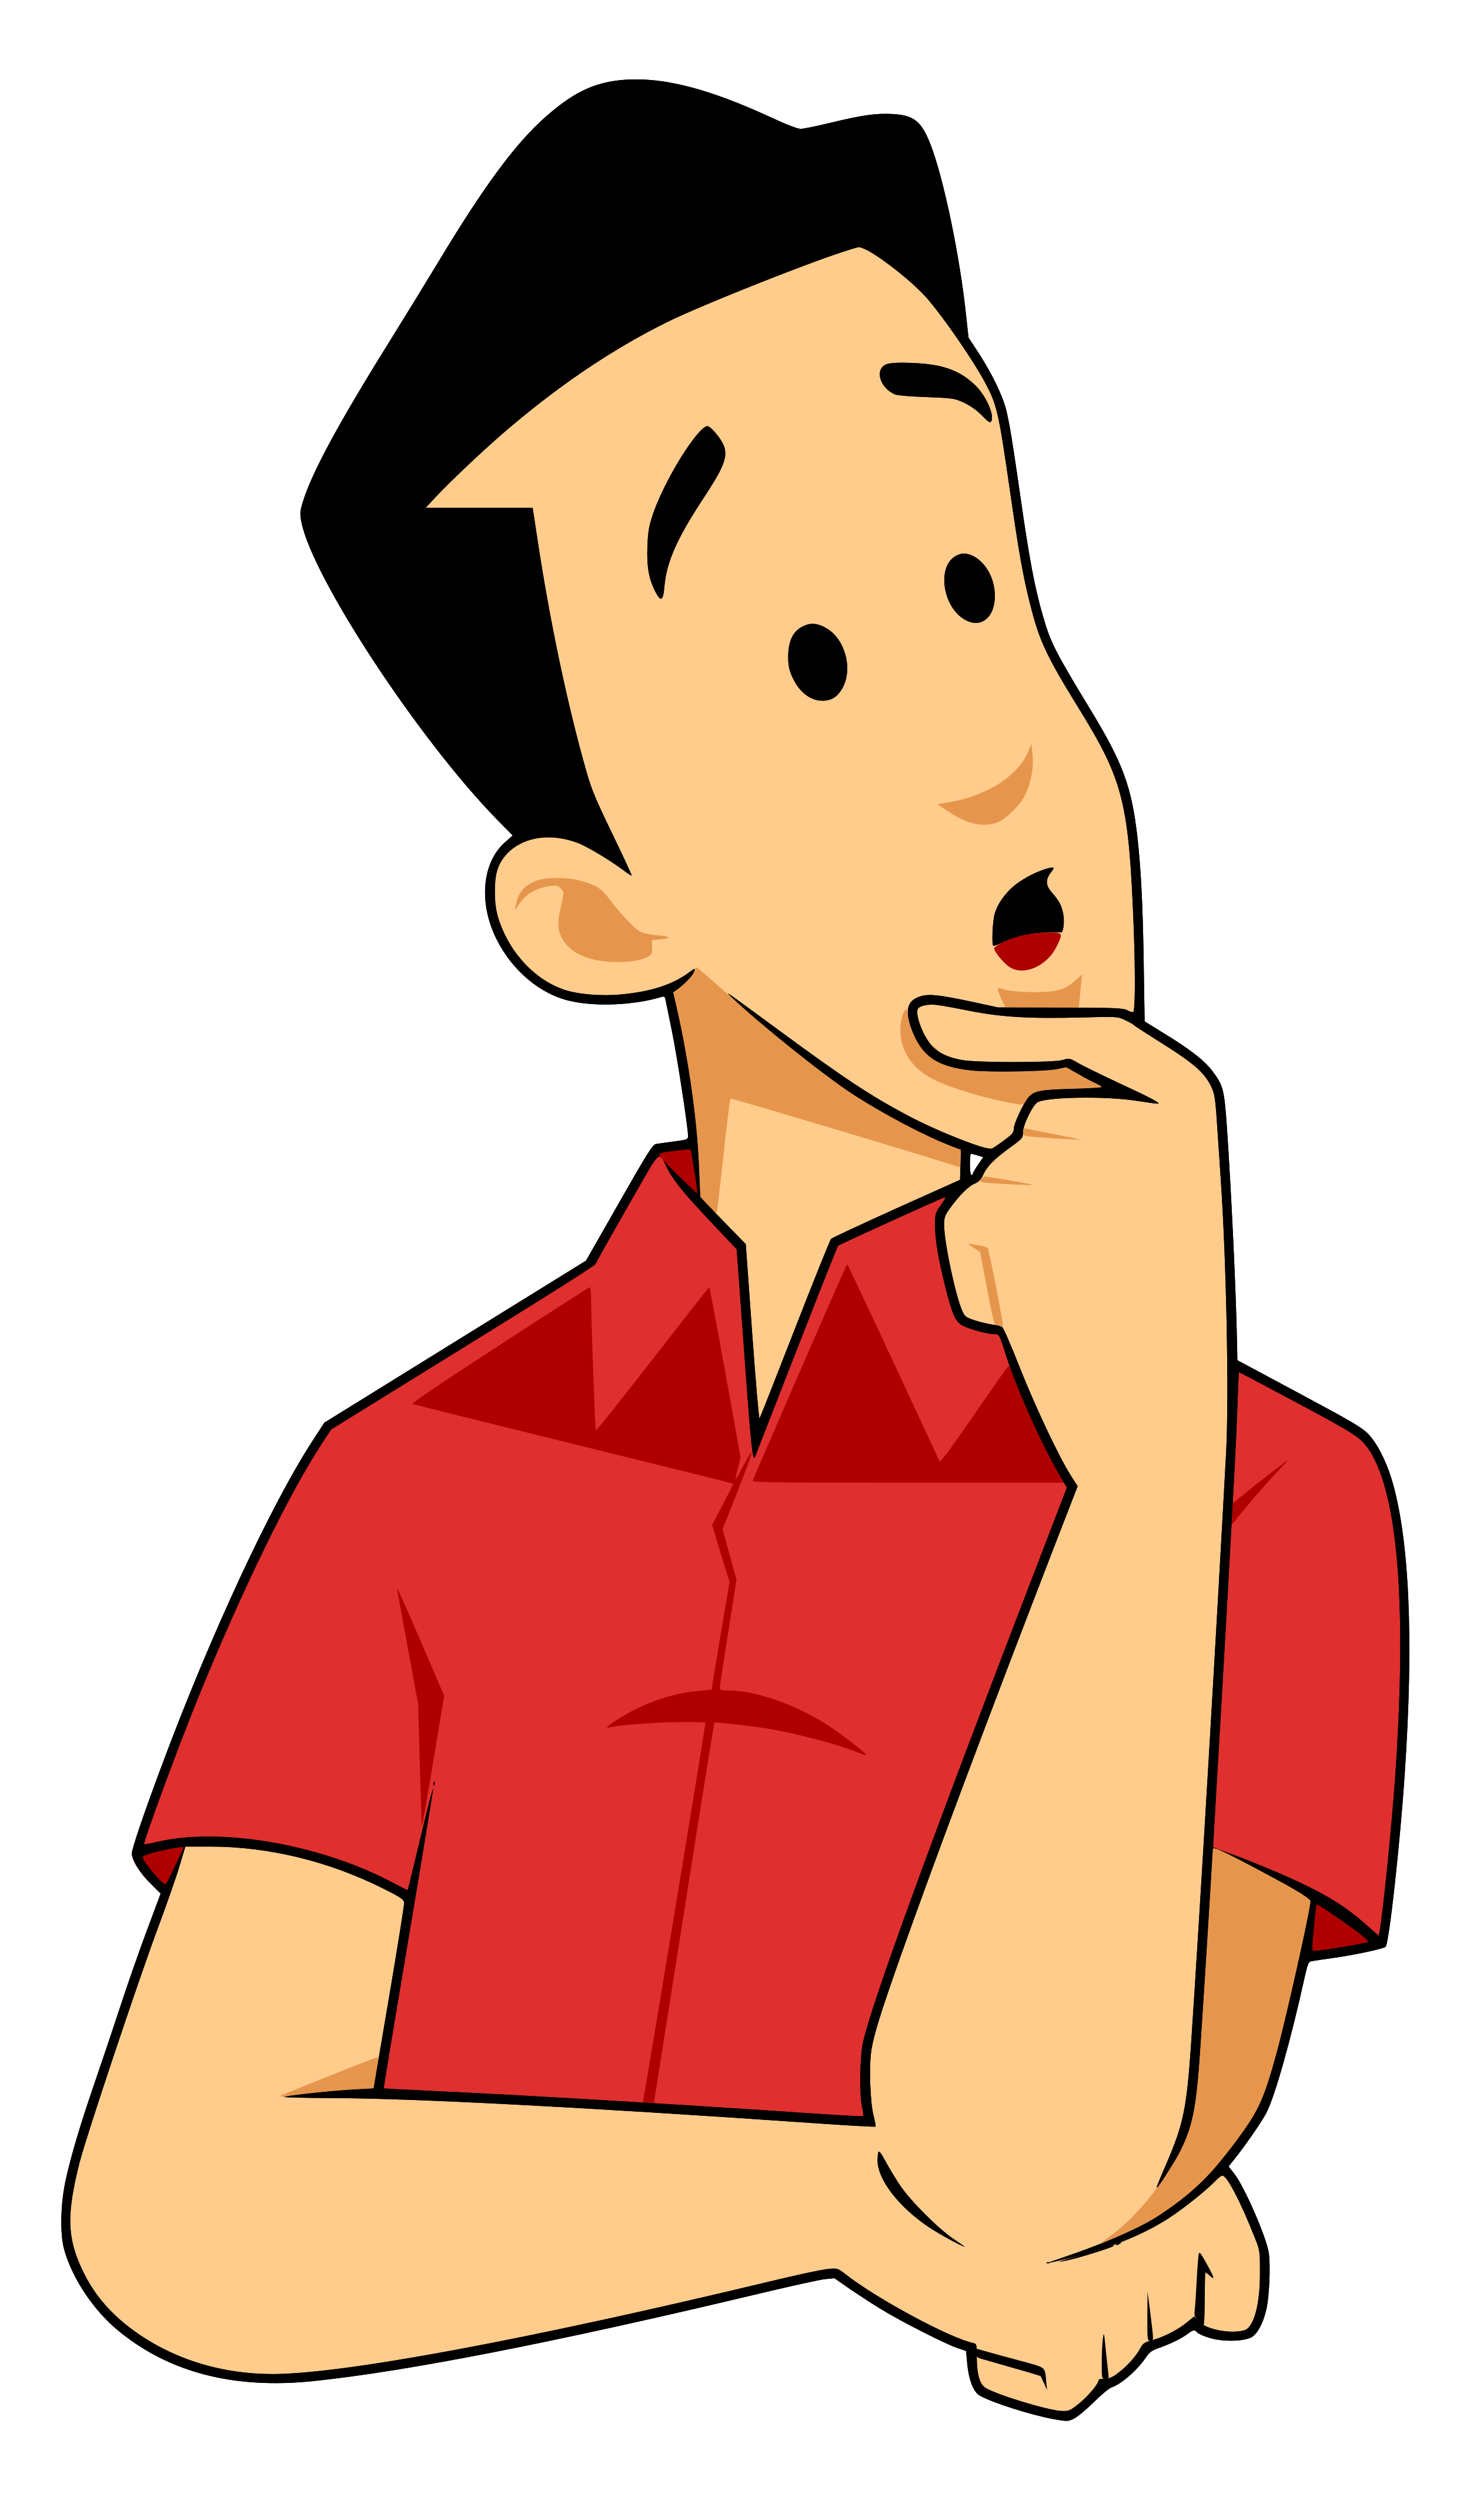 <?xml version="1.0" standalone="no"?>
<!DOCTYPE svg PUBLIC "-//W3C//DTD SVG 20010904//EN"
 "http://www.w3.org/TR/2001/REC-SVG-20010904/DTD/svg10.dtd">
<svg version="1.0" xmlns="http://www.w3.org/2000/svg"
 width="970pt" height="1649pt" viewBox="0 0 970 1649"
 preserveAspectRatio="xMidYMid meet">

<g transform="translate(0,1649) scale(0.1,-0.1)" stroke="none">
<path fill="#000000" d="M4090 15961 c-178 -19 -312 -85 -489 -241 -199 -175 -406 -455 -713
-965 -80 -132 -219 -359 -310 -505 -352 -564 -529 -893 -584 -1085 -15 -52
-15 -68 -5 -120 75 -369 776 -1434 1288 -1958 l106 -108 -50 -44 c-152 -133
-176 -401 -57 -639 104 -209 291 -366 489 -409 174 -39 425 -27 606 29 12 3
18 -3 21 -23 3 -15 22 -108 42 -205 34 -168 106 -633 106 -689 0 -25 -3 -26
-92 -38 -51 -7 -105 -14 -119 -17 -23 -4 -56 -57 -244 -387 l-218 -382 -863
-534 -864 -535 -78 -120 c-276 -426 -668 -1269 -987 -2121 -121 -323 -205
-568 -205 -600 0 -45 54 -132 127 -202 l63 -63 -94 -252 c-52 -139 -130 -363
-174 -498 -44 -135 -116 -349 -160 -476 -100 -290 -165 -507 -199 -666 -34
-156 -38 -355 -9 -458 51 -184 191 -395 348 -526 336 -281 766 -394 1293 -340
624 65 1604 257 2960 581 198 47 387 89 420 92 l61 6 109 -76 c61 -41 153
-101 205 -132 127 -78 423 -228 496 -252 l59 -20 7 -81 c10 -108 41 -188 81
-212 74 -45 341 -130 492 -157 86 -15 93 -15 130 3 22 10 80 58 130 107 49 49
103 94 120 100 66 22 172 116 229 201 21 32 39 44 89 61 75 27 141 59 184 91
37 28 46 29 63 9 7 -8 44 -25 82 -36 84 -26 222 -24 275 4 39 21 76 89 98 179
21 85 30 297 17 380 -17 105 -160 434 -228 521 l-37 47 42 53 c69 86 181 248
208 302 56 108 164 492 253 898 19 83 25 98 43 101 12 2 76 12 142 21 134 18
335 61 348 74 23 23 95 675 126 1136 61 892 31 1556 -85 1945 -39 128 -99 244
-158 304 -43 43 -116 85 -456 267 l-405 217 -2 108 c-7 347 -38 1006 -68 1442
-17 238 -24 265 -97 360 -53 69 -143 139 -311 242 l-134 83 -6 381 c-6 395
-18 620 -42 838 -38 329 -95 485 -310 838 -228 375 -263 443 -310 607 -57 194
-92 379 -154 813 -53 369 -69 461 -91 555 -24 96 -96 244 -184 379 l-65 99
-16 146 c-40 385 -148 905 -234 1126 -60 155 -109 195 -251 203 -108 6 -200
-7 -411 -58 -90 -22 -179 -40 -196 -40 -19 0 -95 29 -183 70 -438 203 -742
278 -1010 251z m2361 -7092 l37 -12 -34 -49 c-19 -28 -34 -54 -34 -59 0 -5 -4
-9 -10 -9 -6 0 -10 30 -10 70 0 39 3 70 6 70 4 0 24 -5 45 -11z"/>

<path fill="#e02f2f" d="M4138 8524 c-112 -197 -207 -366 -210 -374 -3 -8 -397 -257 -875
-552 l-868 -537 -61 -93 c-219 -334 -529 -971 -820 -1684 -130 -321 -362 -949
-353 -959 2 -2 40 5 83 15 422 101 1098 -18 1573 -276 l82 -44 10 37 c6 21 43
174 83 341 40 167 74 299 76 294 1 -4 -72 -451 -163 -991 -91 -541 -165 -985
-163 -986 2 -1 165 -10 363 -19 599 -28 1439 -78 2398 -142 218 -15 399 -25
402 -22 3 2 0 31 -7 64 -18 89 -14 324 6 419 54 252 453 1345 1157 3171 l189
492 -46 78 c-115 193 -285 572 -354 789 -46 146 -46 145 -77 145 -43 0 -147
27 -198 51 -60 28 -76 61 -125 252 -49 193 -70 320 -70 417 0 73 2 79 39 133
34 47 36 55 18 47 -62 -24 -691 -310 -697 -317 -4 -4 -128 -316 -275 -693
-147 -377 -270 -691 -273 -699 -15 -39 -28 84 -72 702 l-49 667 -172 182
c-183 194 -244 269 -289 358 -57 111 -33 135 -262 -266z m-1271 -3806 c-3 -8
-6 -5 -6 6 -1 11 2 17 5 13 3 -3 4 -12 1 -19z M8166 7233 c-8 -252 -30 -649 -101 -1878 -30 -517 -56 -965 -57 -994
l-3 -55 75 -28 c531 -200 743 -311 950 -497 l68 -60 6 32 c23 133 77 667 101
997 74 1052 30 1773 -131 2107 -64 135 -83 149 -512 378 -211 113 -384 205
-386 205 -2 0 -6 -93 -10 -207z"/>
<path fill="#ffcc8c" d="M5510 14811 c-296 -100 -915 -349 -1115 -449 -344 -171 -670 -388
-1011 -675 -156 -130 -392 -351 -508 -474 l-68 -73 353 0 354 0 33 -218 c82
-541 201 -1101 323 -1526 32 -111 66 -191 170 -408 72 -148 129 -271 127 -273
-2 -2 -26 13 -53 34 -81 60 -213 141 -281 172 -228 104 -484 27 -551 -164 -29
-83 -24 -240 11 -341 74 -217 238 -390 431 -455 92 -30 242 -43 376 -30 196
18 338 65 446 145 41 31 47 30 29 -4 -14 -28 -68 -81 -112 -112 l-22 -15 24
-105 c76 -333 132 -725 145 -1015 l10 -230 47 -50 c26 -27 93 -98 150 -156
l103 -105 42 -582 c23 -322 45 -576 49 -568 5 8 110 275 234 593 124 318 231
584 238 591 8 8 202 98 432 202 l419 188 3 99 3 100 -73 28 c-171 65 -445 210
-644 340 -173 112 -604 457 -784 626 -66 62 -67 62 300 -207 438 -322 605
-432 852 -563 198 -105 518 -231 553 -217 8 3 44 27 79 53 56 41 65 52 66 80
0 32 65 170 97 206 37 42 79 50 286 55 108 3 197 8 197 12 0 4 -19 15 -42 26
-23 10 -76 38 -117 62 l-76 43 -55 -12 c-77 -16 -446 -23 -567 -10 -232 25
-333 95 -399 275 -46 128 -26 191 66 216 55 15 121 7 335 -38 l170 -37 410 -1
c367 -1 414 -3 444 -18 18 -10 36 -15 39 -11 13 12 14 261 3 555 -32 828 -68
971 -361 1445 -212 343 -261 446 -319 676 -49 190 -77 346 -141 793 -72 495
-82 536 -160 683 -79 147 -267 420 -379 551 -111 129 -394 342 -453 342 -7 0
-78 -22 -158 -49z m710 -741 c89 -25 148 -58 211 -117 74 -69 134 -203 109
-243 -7 -11 -19 -4 -59 38 -33 34 -75 64 -118 85 -66 30 -73 31 -248 38 -99 3
-192 11 -206 16 -104 44 -141 170 -58 201 53 19 276 9 369 -18z m-1492 -443
c53 -64 67 -111 51 -169 -16 -62 -40 -106 -150 -274 -166 -254 -232 -407 -245
-565 -8 -94 -24 -102 -61 -29 -42 83 -56 163 -51 295 4 102 10 134 37 215 75
222 299 582 359 579 10 0 36 -23 60 -52z m1685 -801 c86 -36 151 -147 151
-261 1 -150 -90 -224 -198 -162 -144 82 -184 343 -64 417 39 23 66 25 111 6z
m-956 -482 c117 -68 169 -259 106 -385 -34 -65 -76 -92 -140 -91 -64 1 -129
43 -171 112 -44 74 -55 121 -50 207 6 90 38 145 101 174 50 23 93 18 154 -17z
m1478 -1608 c-38 -50 -36 -87 8 -135 20 -22 43 -54 52 -72 19 -36 31 -125 21
-163 -6 -26 -8 -26 -97 -26 -109 0 -212 -22 -297 -63 -34 -17 -65 -28 -68 -25
-11 12 -4 165 10 212 38 127 168 241 331 292 63 20 68 17 40 -20z M6101 9859 c-18 -4 -38 -13 -43 -21 -24 -36 35 -190 97 -252 45 -45
102 -71 193 -88 95 -18 600 -18 663 0 44 13 47 13 100 -18 30 -18 149 -76 264
-130 217 -100 292 -140 264 -140 -9 0 -74 9 -145 20 -210 32 -611 24 -653 -14
-35 -32 -91 -151 -91 -194 0 -38 -3 -42 -85 -101 -105 -77 -151 -123 -177
-179 -14 -31 -30 -48 -54 -58 -42 -17 -99 -73 -159 -155 -41 -56 -45 -66 -45
-119 0 -113 74 -462 119 -565 17 -39 25 -45 83 -64 36 -12 88 -24 116 -28 29
-3 58 -11 66 -17 8 -6 61 -128 117 -271 104 -262 262 -596 339 -714 l41 -64
-142 -366 c-459 -1187 -803 -2104 -1034 -2756 -123 -350 -169 -496 -185 -597
-17 -102 -8 -351 15 -436 9 -35 15 -66 12 -69 -3 -3 -174 7 -379 21 -1515 105
-2662 165 -3198 167 -208 1 -348 5 -325 9 71 14 337 42 465 48 l125 7 102 600
c56 330 101 611 100 625 -2 21 -22 35 -142 95 -359 179 -754 275 -1139 275
l-163 0 -38 -127 c-21 -71 -82 -245 -135 -388 -129 -343 -480 -1394 -524
-1565 -87 -343 -84 -497 15 -708 72 -154 176 -281 323 -391 259 -195 588 -301
937 -301 455 0 1671 226 3264 608 329 79 439 99 451 81 3 -5 10 -7 15 -4 5 4
28 -9 52 -28 188 -152 685 -419 837 -451 24 -5 25 -8 25 -88 1 -119 19 -185
59 -209 76 -46 411 -148 501 -152 48 -2 55 1 117 51 58 46 128 130 128 154 0
4 17 8 38 8 28 0 52 9 81 31 60 43 125 113 152 164 20 38 29 44 82 59 79 22
172 70 230 118 l47 39 26 -30 c45 -54 211 -88 304 -62 63 18 105 168 104 381
0 143 0 146 -36 235 -94 237 -182 405 -212 405 -7 0 -25 -14 -42 -31 -52 -57
-207 -181 -299 -242 -169 -111 -378 -198 -635 -263 -74 -19 -139 -34 -145 -33
-5 0 58 24 140 53 237 84 440 174 549 244 137 89 332 251 377 313 l21 29 -39
16 c-21 9 -78 23 -128 32 -84 14 -90 14 -100 -3 -22 -37 -117 -181 -127 -190
-12 -12 -5 5 60 157 112 259 133 365 162 793 55 816 170 2768 231 3900 19 360
2 1251 -36 1800 -3 44 -12 186 -21 315 -13 204 -18 242 -38 285 -47 102 -115
160 -371 320 -77 49 -142 91 -145 95 -3 4 -27 18 -55 31 -50 24 -51 24 -285
18 -345 -9 -527 2 -745 44 -213 42 -249 46 -294 36z m826 -8295 c-3 -3 -12 -4
-19 -1 -8 3 -5 6 6 6 11 1 17 -2 13 -5z"/>

<path fill="#e6964c" d="M6781 11524 c-34 -82 -130 -176 -236 -230 -97 -50 -163 -73 -275 -94
l-85 -15 73 -48 c120 -81 219 -104 315 -75 48 14 134 91 175 156 51 80 78 210
64 311 l-7 54 -24 -59z M3552 10685 c-84 -26 -133 -79 -147 -160 l-8 -40 34 50 c40 58 113
100 196 110 45 6 54 4 73 -15 16 -16 21 -29 16 -49 -3 -14 -13 -60 -21 -101
-22 -100 -10 -160 45 -223 52 -58 130 -93 246 -108 107 -13 238 0 288 29 28
17 31 23 29 64 l-1 46 61 7 c46 5 57 9 42 15 -11 5 -34 9 -52 9 -18 1 -56 6
-85 12 -46 10 -62 20 -118 78 -36 36 -91 100 -122 142 -60 82 -93 102 -214
134 -71 18 -204 18 -262 0z M4590 10095 c0 -16 -88 -111 -126 -136 l-22 -14 24 -105 c76 -333
132 -725 145 -1014 l10 -229 52 -57 c51 -56 52 -56 59 -31 3 14 23 184 44 376
20 193 40 353 44 358 4 5 1082 -316 1503 -449 15 -5 17 2 17 54 l0 59 -72 28
c-171 65 -446 210 -644 340 -192 125 -515 385 -856 687 -91 81 -169 148 -172
148 -3 0 -6 -7 -6 -15z M7092 10020 c-67 -60 -123 -75 -277 -74 -83 1 -149 7 -183 16 -52 15
-52 15 -46 -6 3 -12 15 -41 27 -66 l22 -45 242 -3 241 -2 7 67 c3 38 8 87 11
111 3 23 4 42 2 42 -2 -1 -22 -18 -46 -40z M5974 9829 c-24 -29 -36 -93 -32 -158 9 -128 86 -235 218 -301 84
-43 270 -103 410 -134 190 -41 182 -41 205 -4 37 61 74 71 297 76 109 3 198 8
198 12 0 4 -19 15 -42 26 -23 10 -76 38 -117 62 l-76 43 -55 -12 c-30 -6 -148
-14 -261 -16 -401 -10 -554 30 -648 168 -39 56 -71 139 -80 203 -5 39 -8 46
-17 35z M6144 9592 c8 -13 66 -56 66 -49 0 3 -17 17 -37 33 -20 15 -33 23
-29 16z M6750 9026 c0 -19 6 -27 23 -30 30 -6 350 -27 354 -23 1 2 -77 18
-175 37 -97 18 -183 35 -189 38 -8 2 -13 -5 -13 -22z M6473 8711 c-11 -17 -7 -19 65 -25 126 -9 288 -16 277 -11 -12 5
-296 55 -316 55 -8 0 -19 -8 -26 -19z M6421 8262 l46 -30 37 -194 c58 -303 53 -285 84 -291 15 -3 28 -4 30
-2 5 5 -91 500 -100 511 -4 6 -27 15 -51 18 -23 4 -53 9 -67 12 -18 4 -12 -3
21 -24z M8000 4274 c0 -36 -64 -1068 -85 -1369 -30 -426 -69 -547 -269 -830
-88 -126 -208 -251 -310 -327 -44 -32 -77 -58 -74 -58 25 0 302 133 372 178
229 148 354 269 540 522 132 179 168 259 250 558 69 250 231 984 223 1006 -3
8 -43 36 -89 64 -120 72 -498 269 -530 277 -26 7 -28 5 -28 -21z M2165 2794 c-170 -68 -314 -126 -320 -129 -11 -6 32 -2 225 21 74 8
193 18 265 22 l130 7 12 65 c23 132 24 140 11 139 -7 0 -152 -56 -323 -125z"/>
<path d="M5796 2295 c-3 -9 -6 -34 -6 -55 0 -127 142 -311 345 -445 72 -47
215 -125 231 -125 3 0 -30 23 -73 52 -98 65 -281 248 -351 350 -29 43 -72 114
-96 158 -31 58 -45 77 -50 65z M7370 1690 c-8 -5 -10 -10 -5 -10 6 0 17 5 25 10 8 5 11 10 5 10 -5
0 -17 -5 -25 -10z M7295 1664 c-22 -8 -103 -32 -180 -54 -144 -40 -168 -52 -48 -24 78
18 283 83 283 90 0 6 -11 4 -55 -12z M7906 1589 c-3 -30 -8 -106 -11 -169 -3 -63 -8 -135 -11 -161 -5 -39
-2 -49 21 -77 15 -18 31 -32 36 -32 5 0 9 76 9 175 0 96 2 175 5 175 3 0 15
-9 27 -20 35 -32 32 -16 -8 57 -63 114 -62 113 -68 52z M7571 1213 c-1 -157 0 -163 19 -163 24 0 24 -6 1 180 l-19 145 -1
-162z M7277 1060 c-4 -30 -7 -101 -7 -157 0 -102 0 -103 24 -103 22 0 24 3
19 38 -2 20 -10 91 -17 157 -11 115 -12 118 -19 65z M6440 970 c0 -27 5 -31 53 -44 250 -71 370 -106 373 -109 2 -1 12
-23 23 -47 l20 -45 -5 55 c-10 100 1 91 -151 133 -76 20 -177 48 -225 61 l-88
25 0 -29z"/>

<path fill="#af0000" d="M6745 10321 c-82 -20 -185 -69 -185 -87 0 -20 63 -97 99 -121 96 -65
254 5 317 141 40 85 38 86 -68 85 -53 0 -124 -8 -163 -18z M4428 8897 c-58 -8 -78 -14 -78 -25 0 -14 237 -252 251 -252 3 0 -5
62 -17 138 -13 75 -24 140 -24 145 0 8 -29 7 -132 -6z M5280 7448 c-168 -386 -308 -709 -312 -720 -7 -17 25 -18 1023 -18
l1029 0 -31 53 c-83 141 -258 521 -323 702 -7 19 -8 19 -26 -3 -11 -13 -112
-159 -226 -324 -136 -197 -209 -296 -214 -287 -4 8 -141 303 -306 657 -164
353 -301 642 -304 642 -3 0 -142 -316 -310 -702z M3297 7618 c-373 -242 -584 -384 -575 -388 7 -4 486 -123 1063 -265
578 -142 1051 -259 1053 -261 2 -1 -29 -63 -68 -137 l-71 -136 57 -188 58
-188 -60 -355 -59 -355 -85 -8 c-158 -14 -333 -70 -481 -156 -83 -48 -147 -96
-114 -87 59 17 302 36 458 37 98 1 180 -1 182 -3 4 -3 -396 -2425 -410 -2485
-5 -21 -2 -23 32 -23 l38 0 198 1252 c108 688 199 1253 201 1256 6 5 276 -26
376 -44 193 -35 430 -98 560 -149 35 -14 65 -23 67 -22 6 6 -139 120 -235 184
-214 144 -491 243 -678 243 -46 0 -54 3 -54 18 0 11 25 175 55 365 l55 347
-46 167 -46 167 96 241 c53 133 96 251 96 261 -1 10 -24 -25 -52 -79 -28 -54
-52 -96 -54 -95 -2 2 5 35 15 74 l18 70 -101 562 c-56 309 -103 562 -106 561
-3 0 -171 -214 -374 -475 -203 -261 -371 -472 -374 -469 -5 5 -30 679 -31 853
-1 50 -4 92 -8 92 -5 0 -273 -172 -596 -382z M8389 6777 c-59 -45 -141 -110 -183 -145 l-76 -62 0 -68 1 -67 27 34
c67 86 187 225 262 304 45 48 81 87 79 86 -2 0 -52 -37 -110 -82z M2620 6014 c0 -6 31 -180 70 -388 l69 -376 11 -393 c6 -215 12 -401
13 -412 1 -11 35 178 75 420 l73 440 -155 360 c-85 198 -156 355 -156 349z M1115 4294 c-89 -16 -175 -42 -175 -53 0 -27 141 -194 154 -180 9 10
116 230 116 239 0 5 -3 10 -7 9 -5 0 -44 -7 -88 -15z M8669 3778 c-13 -143 -13 -153 3 -156 19 -4 317 45 349 56 16 6 7 17
-63 69 -105 78 -260 183 -269 183 -3 0 -12 -69 -20 -152z"/>

<path fill="#000000" d="M4090 15961 c-178 -19 -312 -85 -489 -241 -199 -175 -406 -455 -713
-965 -80 -132 -219 -359 -310 -505 -352 -564 -529 -893 -584 -1085 -15 -52
-15 -68 -5 -120 75 -369 776 -1434 1288 -1958 l106 -108 -50 -44 c-152 -133
-176 -401 -57 -639 104 -209 291 -366 489 -409 174 -39 425 -27 606 29 12 3
18 -3 21 -23 3 -15 22 -108 42 -205 34 -168 106 -633 106 -689 0 -25 -3 -26
-92 -38 -51 -7 -105 -14 -119 -17 -23 -4 -56 -57 -244 -387 l-218 -382 -863
-534 -864 -535 -78 -120 c-276 -426 -668 -1269 -987 -2121 -121 -323 -205
-568 -205 -600 0 -45 54 -132 127 -202 l63 -63 -94 -252 c-52 -139 -130 -363
-174 -498 -44 -135 -116 -349 -160 -476 -100 -290 -165 -507 -199 -666 -34
-156 -38 -355 -9 -458 51 -184 191 -395 348 -526 336 -281 766 -394 1293 -340
624 65 1604 257 2960 581 198 47 387 89 420 92 l61 6 109 -76 c61 -41 153
-101 205 -132 127 -78 423 -228 496 -252 l59 -20 7 -81 c10 -108 41 -188 81
-212 74 -45 341 -130 492 -157 86 -15 93 -15 130 3 22 10 80 58 130 107 49 49
103 94 120 100 66 22 172 116 229 201 21 32 39 44 89 61 75 27 141 59 184 91
37 28 46 29 63 9 7 -8 44 -25 82 -36 84 -26 222 -24 275 4 39 21 76 89 98 179
21 85 30 297 17 380 -17 105 -160 434 -228 521 l-37 47 42 53 c69 86 181 248
208 302 56 108 164 492 253 898 19 83 25 98 43 101 12 2 76 12 142 21 134 18
335 61 348 74 23 23 95 675 126 1136 61 892 31 1556 -85 1945 -39 128 -99 244
-158 304 -43 43 -116 85 -456 267 l-405 217 -2 108 c-7 347 -38 1006 -68 1442
-17 238 -24 265 -97 360 -53 69 -143 139 -311 242 l-134 83 -6 381 c-6 395
-18 620 -42 838 -38 329 -95 485 -310 838 -228 375 -263 443 -310 607 -57 194
-92 379 -154 813 -53 369 -69 461 -91 555 -24 96 -96 244 -184 379 l-65 99
-16 146 c-40 385 -148 905 -234 1126 -60 155 -109 195 -251 203 -108 6 -200
-7 -411 -58 -90 -22 -179 -40 -196 -40 -19 0 -95 29 -183 70 -438 203 -742
278 -1010 251z m1633 -1122 c106 -54 311 -219 398 -321 113 -132 300 -404 379
-551 78 -147 88 -188 160 -683 64 -447 92 -603 141 -793 58 -230 107 -333 319
-676 293 -474 329 -617 361 -1445 11 -294 10 -543 -3 -555 -3 -4 -21 1 -39 11
-30 15 -77 17 -444 18 l-410 1 -170 37 c-214 45 -280 53 -335 38 -92 -25 -112
-88 -66 -216 66 -180 168 -251 397 -275 129 -13 489 -7 569 10 l55 12 76 -43
c41 -24 94 -52 117 -62 23 -11 42 -22 42 -26 0 -4 -89 -9 -197 -12 -207 -5
-249 -13 -286 -55 -32 -36 -97 -174 -97 -206 -1 -28 -10 -39 -66 -80 -35 -26
-71 -50 -79 -53 -35 -14 -355 112 -553 217 -247 131 -414 241 -852 563 -370
272 -366 269 -310 216 191 -181 605 -512 795 -636 197 -128 473 -274 643 -340
l73 -28 -3 -99 -3 -99 -419 -188 c-230 -104 -424 -194 -432 -202 -7 -7 -114
-273 -238 -591 -124 -318 -229 -585 -234 -593 -4 -8 -26 246 -49 568 l-42 582
-103 105 c-57 58 -124 129 -150 156 l-47 50 -10 230 c-13 290 -69 682 -145
1015 l-24 105 22 15 c44 31 98 84 112 112 18 34 12 35 -29 4 -108 -80 -250
-127 -446 -145 -134 -13 -284 0 -376 30 -193 65 -357 238 -431 455 -22 65 -27
98 -28 184 -1 127 17 188 75 254 102 116 286 145 474 75 56 -21 217 -117 300
-180 27 -21 51 -36 53 -34 2 2 -50 115 -116 252 -147 304 -142 292 -185 444
-120 418 -238 979 -319 1511 l-33 218 -354 0 -353 0 68 73 c105 111 331 325
467 440 350 298 699 533 1052 709 254 127 1199 496 1273 498 7 0 32 -10 55
-21z m672 -5016 c206 -42 396 -53 745 -44 234 6 235 6 285 -18 28 -13 52 -27
55 -31 3 -4 68 -47 145 -95 254 -158 324 -218 371 -320 20 -43 25 -81 38 -285
9 -129 18 -271 21 -315 38 -549 55 -1440 36 -1800 -61 -1132 -176 -3084 -231
-3900 -29 -428 -50 -534 -162 -793 -60 -141 -69 -162 -64 -162 10 0 120 175
154 245 84 170 104 272 132 675 65 942 222 3641 242 4155 6 165 12 301 13 303
2 2 175 -90 386 -202 331 -177 391 -213 431 -257 225 -240 299 -1011 213
-2229 -24 -330 -78 -864 -101 -997 l-6 -32 -68 60 c-125 113 -224 179 -385
259 -146 73 -513 226 -521 218 -2 -2 88 -52 199 -111 239 -127 327 -181 327
-201 0 -41 -173 -808 -226 -998 -82 -299 -118 -379 -250 -558 -186 -253 -311
-374 -540 -522 -115 -74 -359 -181 -594 -259 -80 -27 -140 -48 -135 -49 6 0
80 18 165 39 274 70 478 153 648 264 98 64 252 188 306 246 17 17 35 31 42 31
30 0 118 -168 212 -405 36 -89 36 -92 36 -235 1 -213 -41 -363 -104 -381 -93
-26 -259 8 -304 62 l-26 30 -47 -39 c-58 -48 -151 -96 -230 -118 -53 -15 -62
-21 -82 -59 -27 -51 -92 -121 -152 -164 -29 -22 -53 -31 -81 -31 -21 0 -38 -4
-38 -8 0 -24 -70 -108 -128 -154 -62 -50 -69 -53 -117 -51 -90 4 -425 106
-501 152 -40 24 -58 90 -59 209 0 80 -1 83 -25 88 -155 32 -654 303 -854 463
-37 30 -42 31 -105 25 -36 -4 -214 -42 -396 -86 -1526 -366 -2672 -583 -3190
-605 -380 -16 -731 87 -1011 298 -147 110 -251 237 -323 391 -99 211 -102 365
-15 708 44 171 395 1222 524 1565 53 143 114 317 135 388 l38 127 163 0 c385
0 780 -96 1139 -275 120 -60 140 -74 142 -95 1 -14 -44 -295 -100 -625 l-102
-600 -125 -7 c-128 -6 -394 -34 -465 -48 -23 -4 117 -8 325 -9 539 -2 1627
-58 3193 -167 208 -14 381 -24 384 -21 3 3 -3 34 -12 69 -23 85 -32 334 -15
436 16 101 62 247 185 597 231 652 575 1569 1034 2756 l142 366 -41 64 c-77
118 -235 452 -339 714 -56 143 -109 265 -117 271 -8 6 -37 14 -66 17 -28 4
-80 16 -116 28 -58 19 -66 25 -83 64 -45 103 -119 452 -119 565 0 53 4 63 45
119 60 82 117 138 159 155 24 10 40 27 54 58 26 56 72 102 177 179 82 59 85
63 85 101 0 43 56 162 91 194 42 38 443 46 653 14 71 -11 136 -20 145 -20 28
0 -47 40 -264 140 -115 54 -234 112 -264 130 -53 31 -56 31 -100 18 -63 -18
-568 -18 -663 0 -91 17 -148 43 -193 88 -62 62 -121 216 -97 252 13 19 67 29
122 24 25 -2 122 -20 215 -39z m-1835 -920 c0 -5 11 -70 24 -145 12 -76 20
-138 16 -138 -4 0 -13 7 -20 15 -7 8 -53 52 -103 98 -85 77 -89 79 -69 42 37
-73 107 -159 281 -343 l172 -182 49 -667 c44 -618 57 -741 72 -702 3 8 126
322 273 699 147 377 271 689 275 693 6 7 635 293 697 317 18 8 16 0 -18 -47
-37 -54 -39 -60 -39 -133 0 -95 19 -209 66 -400 44 -180 67 -234 108 -259 38
-24 169 -61 214 -61 37 0 35 5 82 -145 69 -217 239 -596 354 -789 l46 -78
-189 -492 c-704 -1826 -1103 -2919 -1157 -3171 -20 -95 -24 -330 -6 -419 7
-33 10 -62 7 -64 -3 -3 -148 5 -322 17 -842 57 -1905 121 -2478 147 -198 9
-361 18 -363 19 -2 1 72 445 163 986 91 540 164 987 163 991 -2 5 -36 -127
-76 -294 -40 -167 -77 -320 -82 -340 l-10 -36 -135 68 c-481 243 -1115 347
-1521 250 -43 -10 -81 -17 -83 -15 -9 10 223 638 353 959 291 713 601 1350
819 1684 l61 93 868 537 c806 498 870 540 888 577 11 22 107 191 213 375 l192
335 80 11 c102 14 135 16 135 7z m1891 -34 l37 -12 -34 -49 c-19 -28 -34 -54
-34 -59 0 -5 -4 -9 -10 -9 -6 0 -10 30 -10 70 0 39 3 70 6 70 4 0 24 -5 45
-11z m-5241 -4569 c0 -9 -107 -229 -116 -239 -13 -14 -154 153 -154 180 0 14
162 56 263 68 4 1 7 -4 7 -9z m7576 -431 c186 -127 256 -183 237 -190 -22 -8
-239 -46 -313 -54 l-56 -7 13 124 c6 67 12 138 12 156 1 17 5 32 9 32 5 0 48
-27 98 -61z M5851 14088 c-82 -30 -47 -158 54 -199 17 -7 106 -15 210 -18 175 -7
182 -8 248 -38 43 -21 85 -51 118 -85 40 -42 52 -49 59 -38 25 40 -35 174
-109 243 -104 98 -216 136 -416 143 -90 3 -141 0 -164 -8z M4607 13630 c-100 -112 -240 -361 -298 -530 -27 -81 -33 -113 -37
-215 -5 -132 9 -212 51 -295 37 -73 53 -65 61 29 13 158 79 311 245 565 146
223 171 282 152 354 -12 44 -89 141 -113 141 -9 1 -36 -22 -61 -49z M6302 12820 c-120 -74 -80 -335 64 -417 48 -28 89 -29 130 -4 99 61
90 273 -17 380 -61 61 -121 75 -177 41z M5303 12361 c-63 -29 -95 -84 -101 -174 -5 -86 6 -133 50 -207 42
-69 107 -111 171 -112 64 -1 106 26 140 91 80 159 -20 388 -183 415 -24 4 -48
0 -77 -13z M6915 10763 c-51 -13 -145 -59 -201 -98 -69 -50 -128 -128 -150 -201
-14 -47 -21 -200 -10 -212 3 -3 31 7 61 22 87 42 195 66 301 66 l93 0 7 36
c15 79 -10 155 -73 225 -44 48 -46 85 -8 135 26 33 23 37 -20 27z M2861 4724 c0 -11 3 -14 6 -6 3 7 2 16 -1 19 -3 4 -6 -2 -5 -13z"/>
</g>
</svg>
